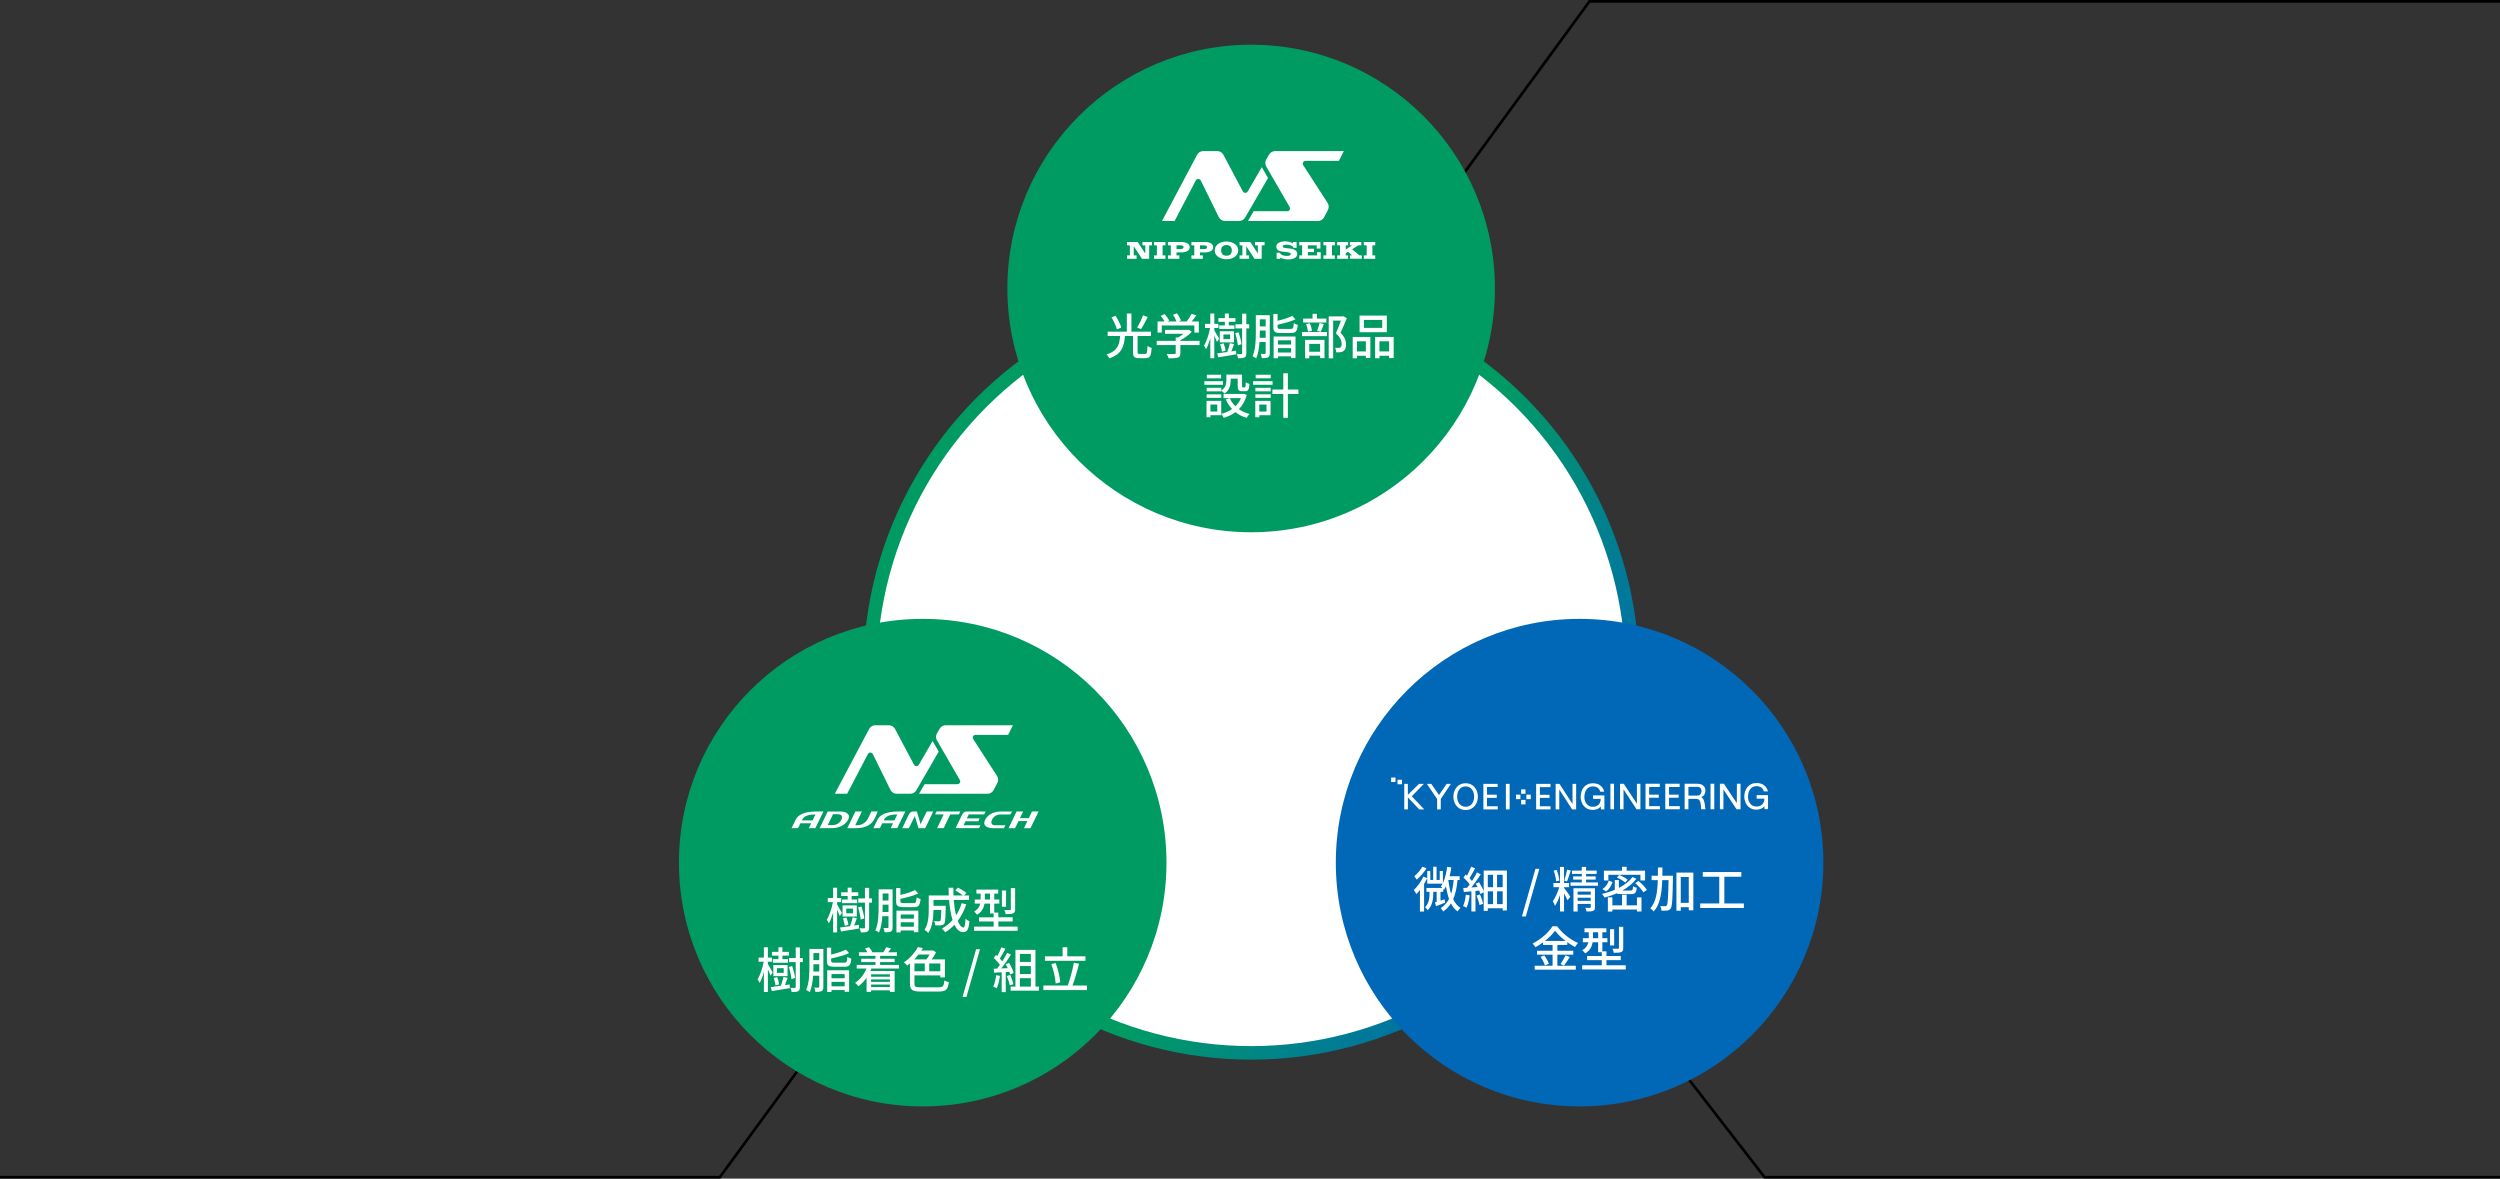 <?xml version="1.0" encoding="UTF-8"?><svg id="a" xmlns="http://www.w3.org/2000/svg" xmlns:xlink="http://www.w3.org/1999/xlink" viewBox="0 0 4615.03 2175.7"><rect x="0" y="0" width="4615.03" height="2175.7" fill="#333333" stroke="none"/><defs><style>.c{fill:#0068b6;}.d,.e,.f{fill:#fff;}.g{fill:#009b63;}.h{fill:none;stroke:#000;stroke-width:5px;}.h,.e{stroke-miterlimit:10;}.e{stroke:url(#b);stroke-width:25px;}.f{fill-rule:evenodd;}</style><linearGradient id="b" x1="1689.36" y1="881.91" x2="2929.9" y2="1598.13" gradientUnits="userSpaceOnUse"><stop offset=".59" stop-color="#009b63"/><stop offset=".94" stop-color="#006fa9"/><stop offset="1" stop-color="#0068b6"/></linearGradient></defs><polyline class="h" points="1612.13 1785.4 1328.72 2173.2 0 2173.2"/><circle class="e" cx="2309.63" cy="1240.02" r="703.61"/><circle class="g" cx="1703.33" cy="1592.45" r="450"/><g><g><path class="d" d="M1732.87,1387.53l-41.42,71.46c-1.14,1.9-2.73,3.51-4.65,4.62-1.9,1.1-4.13,1.69-6.31,1.69h-25.33c-2.35,0-4.69-.67-6.68-1.92-1.96-1.25-3.62-3.04-4.66-5.15l-32.6-66.2c-.54-1.11-1.5-2.03-2.66-2.47-1.14-.46-2.45-.47-3.63-.04-1.17,.42-2.15,1.31-2.73,2.4l-38.36,73.38h-22.77l63.44-119.76c1.08-2.01,2.71-3.73,4.66-4.9,1.96-1.19,4.27-1.83,6.54-1.83h25.26c2.26,0,4.58,.64,6.51,1.82,1.96,1.17,3.58,2.89,4.66,4.9l35.14,66.16c.58,1.06,1.51,1.91,2.63,2.35,1.11,.44,2.41,.46,3.52,.06,1.13-.4,2.11-1.21,2.71-2.25l25.41-43.95,11.32,19.62Z"/><path class="d" d="M1861.03,1356.53h-60.26c-1.19,0-2.41,.45-3.32,1.24-.9,.78-1.52,1.92-1.7,3.1-.15,1.2,.11,2.45,.79,3.46l44.05,68.2c1.2,1.88,1.89,4.07,2.01,6.28,.1,2.23-.4,4.48-1.44,6.46l-6.95,13.23c-1.06,2.03-2.7,3.76-4.65,4.95-1.96,1.19-4.25,1.84-6.53,1.84h-126.5l10.27-17.71h60.74c1.15,0,2.34-.43,3.25-1.19,.9-.77,1.54-1.84,1.75-3,.18-1.16-.01-2.39-.63-3.4l-42.32-73.36c-1.12-1.91-1.71-4.12-1.71-6.34,.01-2.2,.59-4.41,1.71-6.31l5.1-8.86c1.11-1.91,2.74-3.52,4.65-4.62,1.91-1.1,4.08-1.7,6.32-1.7h124.22l-8.85,17.71Z"/></g><g><path class="d" d="M1520.06,1498l-14.84,30.77-12.1,.05,4.38-9.09h-19.91l-4.37,9.04-12.05,.05,7.33-15.06c4.66-9.63,15.57-15.76,39.85-15.76h11.71Zm-14.66,5.44c-19.01,0-22.89,6.22-25.18,10.97h19.86l5.33-10.97Z"/><path class="d" d="M1671.19,1498l-14.86,30.77-12.09,.05,4.38-9.09h-19.94l-4.36,9.04-12.04,.05,7.32-15.06c4.65-9.63,15.58-15.76,39.88-15.76h11.7Zm-14.67,5.44c-19.01,0-22.87,6.22-25.2,10.97h19.87l5.33-10.97Z"/><path class="d" d="M1513.06,1528.82l14.88-30.78h23.47c8.35,0,16.65,3.3,15.69,10.69-.15,1.33-.64,2.76-1.36,4.27-4.56,9.38-16.59,15.76-29.54,15.76l-23.14,.07Zm14.97-5.74h9.23c7.1,0,13.03-4.05,15.85-9.81,.65-1.26,1.01-2.46,1.15-3.57,.51-3.91-1.88-6.63-6.81-6.63h-9.69l-9.73,20.01Z"/><path class="d" d="M1772.68,1498l-2.57,5.34h-15.88l-12.24,25.43h-12.07l12.19-25.43h-15.85l2.57-5.34h43.85Z"/><path class="d" d="M1816.86,1503.45l2.57-5.4c-1.75,0-32.89,.01-34.19,0-5.18-.05-7.4,2.14-9.83,7.09l-11.36,23.67,43.36-.03,2.43-5.34h-31.16l3.57-7.35h23.65l2.58-5.29h-23.68l3.57-7.34h28.48Z"/><path class="d" d="M1868.48,1498.08l-3.37,5.4h-18.87c-5.72,0-12.04,3.54-15.03,9.82-.65,1.25-.98,2.45-1.12,3.57-.56,4.08,2.01,6.56,6.81,6.63h19.09l-2.72,5.32h-20.59c-9.9,0-16.55-3.98-15.69-10.7,.19-1.32,.64-2.73,1.38-4.25,4.82-10,15.23-15.79,29.49-15.79h20.62Z"/><path class="d" d="M1608.37,1498.04l-4.78,10.51c-5.04,11.08-13.67,14.9-21.72,14.9h-3.04l12.28-25.41h-12.13l-14.88,30.78h15.47c19.21,0,30.4-6.73,35.97-19.61l4.84-11.17h-12Z"/><polygon class="d" points="1899.18 1510.31 1882.84 1510.31 1888.83 1498 1876.6 1498 1861.8 1528.82 1873.8 1528.82 1880.19 1515.72 1896.55 1515.72 1890.26 1528.82 1902.26 1528.82 1917.31 1498 1905.04 1498 1899.18 1510.31"/><path class="d" d="M1677.8,1528.82l11.01-22.38,6.69,22.38h12.42l14.85-30.82h-11.99l-11.41,23.48-6.76-23.48c-1.8,0-4.51,.01-5.76,0-5.21-.05-7.45,2.14-9.87,7.09l-11.44,23.73h12.27Z"/></g></g><polyline class="h" points="2650.83 390.31 2934.23 2.5 4615.03 2.5"/><polyline class="h" points="2957.27 1785.4 3257.46 2173.2 4615.03 2173.2"/><circle class="c" cx="2915.93" cy="1592.45" r="450"/><g><path class="f" d="M2808.04,1476.61h8.08v8.31h-8.08v-8.31Zm0-19.38h8.08v8.08h-8.08v-8.08Zm9.69,9.69h8.08v8.31h-8.08v-8.31Zm-19.15,0h8.08v8.31h-8.08v-8.31Zm-218.77-27.46h8.31v8.31h-8.31v-8.31Zm-11.77-4.15h8.08v8.31h-8.08v-8.31Z"/><path class="d" d="M2628.51,1447.07h-9s-19.38,19.15-20.54,20.08v-20.08h-6.69v47.08h6.69v-22.15c1.15,1.15,21,22.15,21,22.15h9.23s-22.62-23.77-23.08-24.23c.46-.46,22.38-22.85,22.38-22.85Zm27.92,20.54c-.46-.69-14.31-20.54-14.31-20.54h-8.08l18.92,27.92v19.15h6.69v-19.15c.23-.23,18.69-27.92,18.69-27.92h-7.85s-13.38,19.85-14.08,20.54Zm49.15-21.69c-15.46,0-22.62,12.69-22.62,24.69s7.15,24.69,22.62,24.69,22.62-12.92,22.62-24.69-7.15-24.69-22.62-24.69Zm0,43.38c-10.85,0-15.69-9.46-15.69-18.69s4.85-18.92,15.69-18.92,15.69,9.46,15.69,18.92-4.85,18.69-15.69,18.69Zm39.46-16.38h18v-6h-18v-14.08h19.62v-5.77h-26.31v47.08h26.54v-5.77h-19.85v-15.46Zm34.85,21.23h6.92v-47.08h-6.92v47.08Z"/><path class="d" d="M3242.81,1467.84v6.46h14.31v.46c0,1.85-.23,3.46-.92,5.08-.69,1.85-1.62,3.46-2.77,4.85-1.15,1.15-2.77,2.31-4.62,3-1.85,.92-3.92,1.15-6.23,1.15-2.54,0-4.85-.46-6.69-1.38-2.08-.92-3.69-2.31-5.08-4.15-1.15-1.62-2.31-3.46-3-5.77-.69-2.08-.92-4.38-.92-6.92,0-2.31,.23-4.85,.92-7.15,.46-2.31,1.62-4.38,2.77-6.23,1.15-1.62,2.77-3.23,4.85-4.38,1.85-.92,4.38-1.62,7.15-1.62,1.62,0,3.23,.23,4.85,.69,1.38,.46,2.77,.92,3.92,1.85,1.15,.69,2.08,1.62,3,3,.69,1.15,1.15,2.08,1.38,3.23l.46,.92h7.38v-.46c-.69-2.77-1.62-4.38-3-6.46-.92-1.62-2.54-3.23-4.85-4.85-1.62-1.38-3.69-2.31-6-2.77-2.31-.69-4.62-.92-7.15-.92-3.69,0-7.15,.69-9.92,2.08-2.77,1.38-5.08,3.23-6.92,5.54-1.85,2.31-3.23,5.08-4.38,8.08-.92,3.23-1.38,6.46-1.38,9.92,0,3,.69,6,1.62,8.77,.92,3,2.54,5.54,4.38,7.62,1.85,2.31,4.38,3.92,7.15,5.31,2.77,1.38,5.77,1.85,9.46,1.85,2.77,0,5.54-.46,8.08-1.62,2.54-.92,4.62-2.54,6.46-4.62,0,1.15,.23,5.31,.23,5.31h6.46v-25.85h-21Z"/><path class="d" d="M2842.66,1472.92h17.77v-5.77h-17.77v-14.08h19.62v-6h-26.54v47.08h26.54v-5.77h-19.62v-15.46Zm60.23,11.31c-.92-1.38-24-37.15-24-37.15h-7.15v47.08h6.69v-36.69c.92,1.62,23.77,36.69,23.77,36.69h7.38v-47.08h-6.69v37.15Zm37.85-9.46h14.08v.46c0,1.85-.23,3.46-.69,5.08-.69,1.85-1.62,3.46-2.77,4.85-1.38,1.15-3,2.31-4.62,3-1.85,.92-3.92,1.15-6.46,1.15s-4.85-.46-6.69-1.38c-1.85-1.15-3.46-2.31-4.85-4.15-1.38-1.62-2.31-3.46-3-5.77-.69-2.08-.92-4.38-.92-6.92,0-2.31,.23-4.85,.92-7.15,.46-2.31,1.38-4.38,2.77-6.23,1.15-1.62,2.77-3.23,4.85-4.38,1.85-.92,4.15-1.62,6.92-1.62,1.85,0,3.46,.23,4.85,.69,1.62,.46,3,.92,4.15,1.85,.92,.69,2.08,1.62,3,3,.69,1.15,.92,2.08,1.38,3.23l.23,.92h7.62l-.23-.46c-.69-2.77-1.62-4.38-2.77-6.46-1.15-1.62-2.77-3.46-4.85-4.85-1.85-1.38-3.92-2.31-6-2.77-2.31-.69-4.85-.92-7.38-.92-3.69,0-6.92,.69-9.69,2.08-2.77,1.38-5.31,3.23-7.15,5.54-1.85,2.31-3.23,5.08-4.15,8.08-.92,3.23-1.38,6.46-1.38,9.92,0,3,.46,6,1.62,8.77,.92,3,2.31,5.54,4.38,7.62,1.85,2.31,4.15,3.92,6.92,5.31,2.77,1.15,6,1.85,9.46,1.85,2.77,0,5.54-.46,8.31-1.62,2.54-.92,4.62-2.54,6.46-4.62,0,1.15,.23,5.31,.23,5.31h6.46v-25.85h-21v6.46Zm32.08,19.15h6.69v-47.08h-6.69v47.08Zm48.92-10.15c-.92-1.38-24.23-36.92-24.23-36.92h-6.92v47.08h6.46v-36.69c.92,1.38,24,36.69,24,36.69h7.15v-47.08h-6.46v36.92Zm22.62-11.08h17.77v-5.77h-17.77v-14.08h19.62v-6h-26.31v47.08h26.54v-5.77h-19.85v-15.46Zm36.69,0h17.77v-5.77h-17.77v-14.08h19.62v-6h-26.54v47.08h26.77v-5.77h-19.85v-15.46Zm64.38,5.08c-.23-1.15-1.15-2.54-1.62-3.23l-2.08-2.31s-.69-.69-1.15-.92c2.54-.92,4.38-2.31,5.77-4.38,1.15-2.31,1.85-4.85,1.85-7.62,0-3.69-1.38-6.69-4.15-9.23-2.54-2.08-6.23-3.23-10.62-3.23h-23.54v47.08h6.92v-19.15h14.77c1.38,0,2.31,.23,3.23,.69,.92,.46,1.62,.92,2.08,1.62l.23,.23,1.38,2.54,.69,3s.69,3.46,.69,4.15c0,.46,0,.92,.23,2.08l.23,4.85h7.85l-1.38-10.85-1.38-5.31Zm-5.31-13.62c-.46,1.15-1.38,2.54-2.08,3.23-.92,.46-2.08,.92-3.46,1.15l-3.92,.23h-13.85v-16.15h16.38c2.77,0,4.85,.69,6,2.08,1.15,1.38,1.85,3.23,1.85,5.54,0,1.62-.23,3-.92,3.92Zm17.54,29.77h6.92v-47.08h-6.92v47.08Zm48.69-47.08s-.23,34.15-.23,35.77c-.92-1.38-23.77-35.77-23.77-35.77h-7.38v47.08h6.46v-36.69c.92,1.38,24.23,36.69,24.23,36.69h7.38v-47.08h-6.69Z"/></g><circle class="g" cx="2309.63" cy="532.56" r="450"/><g><path class="d" d="M2517.68,477.69v-6.19h5.26v-18.58h-5.26v-6.19h21.05v6.19h-5.26v18.58h5.26v6.19h-21.05Zm-154.18-2.48c1.83,1.26,3.88,2.18,6.03,2.71,5.09,1.27,10.48,1.33,15.6,.2,1.98-.44,3.89-1.21,5.63-2.27,1.72-1.04,3.04-2.74,3.64-4.68,.59-1.93,.46-4.07-.38-5.91-.83-1.84-2.36-3.36-4.21-4.18-2.67-1.19-5.52-1.96-8.43-2.26l-7.11-.75c-1.75-.18-3.47-.62-5.1-1.28-.51-.21-.94-.62-1.16-1.12-.22-.5-.24-1.09-.06-1.61,.18-.52,.58-.95,1.07-1.2,.82-.41,1.7-.7,2.6-.86,3.8-.64,7.77-.25,11.37,1.13,2.12,.81,3.92,2.42,4.96,4.45h5.57v-10.83h-6.81v2.79c-1.82-1.33-3.89-2.33-6.06-2.92-5.05-1.38-10.44-1.46-15.52-.22-1.81,.44-3.56,1.16-5.17,2.13-1.72,1.03-3.02,2.74-3.58,4.66-.56,1.92-.36,4.06,.53,5.85,.9,1.79,2.49,3.22,4.36,3.93,2.22,.83,4.53,1.38,6.89,1.63l7.7,.81c1.83,.19,3.62,.66,5.31,1.38,.57,.23,1.04,.7,1.3,1.27,.25,.56,.28,1.23,.08,1.81-.2,.59-.63,1.09-1.18,1.38-.96,.52-2,.86-3.08,1.01-3.62,.51-7.36,.09-10.78-1.21-2.12-.82-3.93-2.43-4.96-4.46h-5.89v11.15h6.81v-2.48Zm-29.11-22.29v-6.19h-17.66v6.19h5.27v15.17l-13.93-21.36h-19.82v6.19h5.26v18.58h-5.26v6.19h17.65v-6.19h-5.26v-17.03l15.17,23.22h13.32v-24.77h5.27Zm-182.98,24.77v-6.19h-5.27v-18.58h5.27v-6.19h-21.05v6.19h5.26v18.58h-5.26v6.19h21.05Zm-65.64-24.77v18.58h-5.26v6.19h17.65v-6.19h-5.27v-17.03l15.17,23.22h13.32v-24.77h5.26v-6.19h-17.65v6.19h5.26v15.17l-13.93-21.36h-19.81v6.19h5.26Zm362.55,0v18.58h-5.26v6.19h21.05v-6.19h-5.26v-18.58h5.26v-6.19h-21.05v6.19h5.26Zm-49.84,18.58v6.19h39.63v-12.07h-6.81v5.88h-17.03v-6.2h11.46v-6.19h-11.46v-6.19h16.41v5.88h6.81v-12.07h-39.01v6.19h5.26v18.58h-5.26Zm75.23,0h-5.26v6.19h20.12v-6.19h-4.33v-4.03l4.33-2.78,7.43,6.81h-4.03v6.19h21.98v-6.19h-4.33l-13.63-11.46,11.46-7.12h5.57v-6.19h-21.05v6.19h4.03l-11.76,7.74v-7.74h4.33v-6.19h-20.12v6.19h5.26v18.58Zm-312.4-18.58v18.58h-5.26v6.19h21.05v-6.19h-5.26v-5.58h8.36c1.28,0,2.57-.04,3.85-.12,2.91-.19,5.78-1.06,8.3-2.55,1.6-.94,2.85-2.46,3.48-4.2,.63-1.75,.63-3.71,0-5.46-.63-1.75-1.88-3.26-3.48-4.21-2.51-1.48-5.39-2.36-8.3-2.54-1.28-.08-2.57-.12-3.85-.12h-24.15v6.19h5.26Zm18.77,6.81h-8.24v-6.81h8.24c.95,0,1.89,.18,2.78,.52,.58,.22,1.09,.62,1.44,1.14,.35,.51,.54,1.13,.54,1.75s-.19,1.25-.54,1.76c-.35,.51-.86,.91-1.44,1.14-.89,.33-1.83,.52-2.78,.52m19.32,11.77v6.19h21.05v-6.19h-5.26v-5.58h8.36c1.28,0,2.57-.04,3.85-.12,2.91-.19,5.78-1.06,8.29-2.55,1.59-.94,2.85-2.46,3.48-4.2,.63-1.75,.63-3.71,0-5.46-.63-1.75-1.88-3.26-3.48-4.21-2.51-1.48-5.38-2.36-8.29-2.54-1.28-.08-2.57-.12-3.85-.12h-24.15v6.19h5.26v18.58h-5.26Zm15.79-11.77v-6.81h8.24c.95,0,1.9,.18,2.78,.52,.58,.22,1.09,.62,1.44,1.14,.36,.51,.55,1.13,.55,1.75s-.19,1.25-.55,1.76c-.35,.51-.86,.91-1.44,1.14-.88,.33-1.83,.52-2.78,.52h-8.24Zm40.32,17.66c5.58,1.62,11.62,1.62,17.2,0,2.98-.86,5.77-2.37,8.13-4.4,2.06-1.78,3.6-4.16,4.36-6.76,.77-2.62,.77-5.44,0-8.05-.77-2.61-2.3-4.99-4.36-6.76-2.35-2.03-5.14-3.54-8.13-4.4-5.58-1.61-11.62-1.61-17.2,0-2.98,.87-5.78,2.37-8.13,4.4-2.06,1.78-3.59,4.15-4.36,6.76-.76,2.61-.76,5.43,0,8.05,.77,2.6,2.3,4.99,4.36,6.76,2.35,2.02,5.15,3.54,8.13,4.4m-.33-10.38c-1.28-3.03-1.28-6.58,0-9.62,.77-1.84,2.29-3.35,4.13-4.13,3.03-1.28,6.58-1.28,9.61,0,1.84,.77,3.35,2.29,4.13,4.13,1.28,3.03,1.28,6.58,0,9.62-.78,1.84-2.29,3.35-4.13,4.13-3.03,1.28-6.58,1.28-9.61,0-1.84-.77-3.35-2.29-4.13-4.13"/><path class="d" d="M2340.82,328.63l-42.32,72.93c-1.12,1.94-2.77,3.58-4.72,4.71-1.95,1.12-4.2,1.72-6.44,1.72h-25.84c-2.39,0-4.79-.69-6.82-1.95-2.03-1.27-3.7-3.11-4.76-5.26l-33.26-67.57c-.56-1.13-1.55-2.05-2.72-2.51-1.17-.47-2.52-.48-3.7-.05-1.18,.44-2.19,1.33-2.78,2.45l-39.17,74.88h-23.23l64.77-122.21c1.09-2.06,2.75-3.81,4.75-5.02,1.99-1.2,4.33-1.85,6.65-1.85h25.78c2.33,0,4.65,.64,6.65,1.85,1.99,1.2,3.66,2.95,4.75,5.01l35.87,67.53c.57,1.08,1.54,1.94,2.67,2.39,1.14,.44,2.44,.47,3.59,.06,1.15-.4,2.15-1.23,2.76-2.29l25.95-44.87,11.57,20.03Zm-37.09,79.36h129.11c2.34,0,4.68-.66,6.68-1.87,2-1.21,3.67-2.98,4.75-5.05l7.08-13.52c1.05-2.01,1.56-4.3,1.46-6.58-.1-2.26-.82-4.51-2.05-6.42l-44.98-69.6c-.67-1.03-.95-2.32-.77-3.53,.17-1.22,.8-2.37,1.73-3.17,.93-.8,2.16-1.27,3.39-1.27h61.5l9.04-18.07h-126.79c-2.25,0-4.5,.6-6.45,1.72-1.95,1.13-3.6,2.78-4.72,4.72l-5.23,9.04c-1.13,1.95-1.73,4.2-1.74,6.46,0,2.25,.6,4.5,1.73,6.46l43.22,74.85c.6,1.04,.82,2.3,.61,3.48-.2,1.18-.84,2.29-1.76,3.06-.92,.77-2.12,1.21-3.32,1.21h-61.99l-10.48,18.07Z"/></g><g><path class="d" d="M2113.99,653.35c3.33,0,3.78-2.07,4.23-14.67,1.8,1.44,5.4,2.97,7.74,3.6-.99,14.94-3.15,18.9-11.25,18.9h-11.97c-8.82,0-11.17-2.61-11.17-11.43v-29.53h-14.85c-1.71,19.18-5.94,33.67-28.81,41.23-.9-2.16-3.33-5.58-5.22-7.2,20.71-6.3,23.68-18.1,25.12-34.03h-23.05v-8.01h35.38v-33.4h8.46v33.4h36.1v8.01h-24.66v29.53c0,2.97,.54,3.6,3.78,3.6h10.17Zm-52.21-45.46c-1.44-5.76-5.76-15.12-10-22.15l7.56-2.79c4.41,6.75,9,15.75,10.53,21.79l-8.1,3.15Zm56.89-22.69c-3.78,7.83-8.55,16.75-12.33,22.33l-7.2-2.79c3.78-6.03,8.37-15.49,10.81-22.69l8.73,3.15Z"/><path class="d" d="M2214.44,636.96h-35.47v15.03c0,4.59-1.17,6.93-4.86,8.19-3.69,1.17-9,1.26-16.84,1.26-.63-2.34-2.25-5.76-3.51-8.1,6.3,.27,12.6,.27,14.4,.18s2.25-.45,2.25-1.8v-14.77h-35.11v-7.74h35.11v-6.21h4.23c3.51-1.89,7.11-4.32,10.17-6.75h-34.21v-7.29h42.22l1.8-.45,5.4,4.05c-5.4,5.76-13.33,11.52-21.06,15.48v1.17h35.47v7.74Zm-69.77-22.96h-7.83v-20.62h12.96c-1.62-3.24-4.41-7.29-7.02-10.35l7.2-3.24c3.24,3.6,6.84,8.64,8.37,12.06l-3.24,1.53h16.66c-1.26-3.6-3.87-8.55-6.3-12.33l7.29-2.7c3.06,4.05,6.12,9.72,7.29,13.32l-4.41,1.71h15.21c3.15-4.14,6.66-9.81,8.73-14.05l8.82,2.79c-2.61,3.87-5.58,7.83-8.37,11.25h13.06v20.62h-8.29v-13.23h-60.14v13.23Z"/><path class="d" d="M2246.55,631.2c-.99-2.79-3.06-7.56-4.95-11.79v41.95h-7.38v-37c-2.25,8.01-4.95,15.48-7.92,20.34-.72-2.07-2.52-5.13-3.69-6.75,4.68-7.38,9.1-20.98,11.25-32.5h-9.45v-7.65h9.81v-18.99h7.38v18.99h7.56v7.65h-7.56v4.23c2.16,3.42,7.65,13.14,8.91,15.57l-3.96,5.94Zm35.2,16.12l.36,6.84c-11.7,1.98-24.13,3.96-33.22,5.49l-1.98-7.29c5.31-.63,12.33-1.62,19.8-2.79l-.99-.27c1.62-4.32,3.69-11.16,4.68-15.84l7.65,1.8c-1.71,4.5-3.33,9.54-4.95,13.42l8.64-1.35Zm-20.62-53.21h-11.97v-6.84h11.97v-8.46h7.29v8.46h12.25v6.84h-12.25v6.57h10.26v6.66h-27.91v-6.66h10.36v-6.57Zm16.84,37.99h-26.29v-20.62h26.29v20.62Zm-22.24,17.19c-.36-3.51-1.8-9.36-3.33-13.77l6.39-1.71c1.71,4.41,3.42,10.08,3.78,13.42l-6.85,2.07Zm15.13-31.87h-12.42v8.64h12.42v-8.64Zm14.31,20.26c-.54-5.76-2.52-15.31-4.86-22.51l6.21-1.8c2.43,7.2,4.68,16.38,5.31,21.97l-6.67,2.34Zm20.89-31.42h-5.31v45.82c0,4.23-.9,6.48-3.33,7.83-2.52,1.26-6.3,1.53-11.88,1.53-.27-1.98-1.35-5.58-2.43-7.74,3.69,.18,7.2,.18,8.37,.09s1.53-.45,1.53-1.62v-45.91h-12.33v-7.65h12.33v-19.54h7.74v19.54h5.31v7.65Z"/><path class="d" d="M2344.02,651.9c0,3.87-.72,6.39-3.15,7.74-2.43,1.35-5.85,1.53-11.52,1.53-.18-2.07-1.17-5.76-2.16-7.92,3.42,.18,6.67,.09,7.74,.09s1.53-.36,1.53-1.53v-20.44h-11.34c-.72,10.62-2.43,21.79-6.12,30.16-1.53-1.26-4.78-3.06-6.75-3.78,5.67-12.51,6.03-30.52,6.03-43.66v-32.23h25.75v70.04Zm-7.56-28.27v-13.51h-10.8v3.96c0,2.88,0,6.21-.18,9.54h10.98Zm-10.8-34.12v13.05h10.8v-13.05h-10.8Zm56.81,17.73c4.59,0,5.31-1.44,5.85-10.71,1.8,1.35,5.22,2.61,7.38,3.15-1.17,11.97-3.6,15.03-12.6,15.03h-18.91c-10.8,0-13.59-2.34-13.59-10.98v-24.22h7.83v12.69c10.08-2.34,20.53-5.58,27.1-9.09l5.94,6.39c-8.92,4.23-21.61,7.56-33.04,9.9v4.23c0,3.06,.99,3.6,6.39,3.6h17.65Zm-31.33,13.96h40.42v39.79h-8.19v-3.24h-24.31v3.6h-7.92v-40.15Zm7.92,7.02v7.74h24.31v-7.74h-24.31Zm24.31,22.6v-8.19h-24.31v8.19h24.31Z"/><path class="d" d="M2403.5,612.84h46.09v7.65h-46.09v-7.65Zm44.92-17.38h-42.76v-7.29h17.29v-8.91h8.11v8.91h17.37v7.29Zm-39.25,31.96h35.92v33.67h-8.19v-4.5h-19.99v4.86h-7.74v-34.03Zm5.41-15.12c-.36-3.78-1.8-9.63-3.51-13.95l6.93-1.53c1.98,4.23,3.42,10.08,3.96,13.77l-7.38,1.71Zm2.34,22.51v14.49h19.99v-14.49h-19.99Zm14.49-24.04c1.62-3.87,3.52-10.17,4.5-14.4l7.92,1.8c-1.98,5.04-3.96,10.62-5.76,14.31l-6.67-1.71Zm54.83-23.23c-3.51,8.55-7.83,18.9-11.7,26.74,8.28,8.19,10.26,15.21,10.26,21.34s-1.35,10.26-4.59,12.42c-1.71,1.17-3.69,1.8-6.04,2.16-2.07,.27-4.86,.18-7.38,.18-.09-2.43-.9-5.94-2.25-8.28,2.34,.18,4.5,.27,6.12,.18,1.44-.09,2.61-.36,3.6-.99,1.8-1.08,2.43-3.42,2.43-6.66,0-5.22-2.34-11.79-10.62-19.27,3.24-7.02,6.75-16.47,9.27-23.5h-14.32v69.59h-8.19v-77.42h25.83l1.35-.36,6.21,3.87Z"/><path class="d" d="M2497.1,622.02h32.59v38.8h-8.29v-4.05h-16.38v4.68h-7.92v-39.43Zm7.92,8.01v18.73h16.38v-18.73h-16.38Zm55.1-16.75h-50.33v-30.7h50.33v30.7Zm-8.55-22.69h-33.76v14.68h33.76v-14.68Zm21.16,31.42v38.98h-8.37v-4.23h-17.83v4.68h-8.01v-39.43h34.21Zm-8.37,26.74v-18.73h-17.83v18.73h17.83Z"/><path class="d" d="M2257.62,710.32h-34.39v-6.66h34.39v6.66Zm-3.24,56.18h-19.9v3.78h-7.2v-30.25h27.1v26.47Zm.09-45.46c8.19-5.49,9.45-12.6,9.45-18.82v-10.71h28.9v21.16c0,2.07,.18,2.43,1.44,2.43h3.51c1.35,0,1.71-1.17,1.89-9.45,1.62,1.35,4.77,2.61,6.84,3.06-.54,10.71-2.61,13.5-7.83,13.5h-5.76c-6.21,0-8.1-2.07-8.1-9.45v-13.77h-12.96v3.33c0,8.1-1.89,17.92-11.34,24.22-1.17-1.44-4.23-4.23-6.04-5.31v1.17h-27.01v-6.48h27.01v5.13Zm-27.01,6.84h27.01v6.57h-27.01v-6.57Zm26.74-29.53h-26.38v-6.57h26.38v6.57Zm-19.72,48.43v12.96h12.6v-12.96h-12.6Zm67.07-17.73c-2.97,10.98-8.01,19.63-14.58,26.29,5.67,3.96,12.25,6.93,19.72,8.82-1.8,1.62-4.23,5.04-5.4,7.2-7.83-2.34-14.77-5.85-20.62-10.53-6.39,4.77-13.69,8.19-21.7,10.53-.81-2.07-2.88-5.58-4.5-7.38,7.29-1.8,14.05-4.77,19.99-8.82-4.77-5.13-8.73-11.07-11.7-17.82l7.47-2.34c2.43,5.58,5.94,10.71,10.35,15.03,4.41-4.23,7.92-9.27,10.35-15.12h-32.23v-7.65h35.92l1.53-.27,5.4,2.07Z"/><path class="d" d="M2349.15,710.32h-35.92v-6.66h35.92v6.66Zm-3.69,56.18h-20.8v3.78h-7.38v-30.25h28.18v26.47Zm-28-50.6h28.27v6.48h-28.27v-6.48Zm0,11.98h28.27v6.57h-28.27v-6.57Zm28.36-29.53h-27.82v-6.57h27.82v6.57Zm-21.16,48.43v12.96h13.33v-12.96h-13.33Zm72.2-19.45h-19.45v44.02h-8.46v-44.02h-20.07v-8.28h20.07v-29.98h8.46v29.98h19.45v8.28Z"/></g><g><path class="d" d="M1550.25,1691.09c-.99-2.79-3.06-7.56-4.95-11.8v41.95h-7.38v-37c-2.25,8.01-4.95,15.48-7.92,20.35-.72-2.07-2.52-5.14-3.69-6.75,4.68-7.38,9.1-20.98,11.25-32.5h-9.45v-7.65h9.81v-18.99h7.38v18.99h7.56v7.65h-7.56v4.23c2.16,3.42,7.65,13.14,8.91,15.57l-3.96,5.94Zm35.2,16.11l.36,6.85c-11.7,1.98-24.13,3.96-33.22,5.49l-1.98-7.29c5.31-.63,12.33-1.62,19.8-2.79l-.99-.27c1.62-4.32,3.69-11.16,4.68-15.84l7.65,1.8c-1.71,4.5-3.33,9.54-4.95,13.41l8.64-1.35Zm-20.62-53.2h-11.97v-6.85h11.97v-8.46h7.29v8.46h12.25v6.85h-12.25v6.57h10.26v6.66h-27.91v-6.66h10.36v-6.57Zm16.84,37.99h-26.29v-20.62h26.29v20.62Zm-22.24,17.2c-.36-3.51-1.8-9.37-3.33-13.77l6.39-1.71c1.71,4.41,3.42,10.09,3.78,13.42l-6.85,2.07Zm15.13-31.87h-12.42v8.64h12.42v-8.64Zm14.31,20.26c-.54-5.76-2.52-15.31-4.86-22.51l6.21-1.8c2.43,7.2,4.68,16.38,5.31,21.96l-6.67,2.34Zm20.89-31.42h-5.31v45.83c0,4.23-.9,6.48-3.33,7.83-2.52,1.26-6.3,1.53-11.88,1.53-.27-1.98-1.35-5.58-2.43-7.74,3.69,.18,7.2,.18,8.37,.09s1.53-.45,1.53-1.62v-45.91h-12.33v-7.65h12.33v-19.54h7.74v19.54h5.31v7.65Z"/><path class="d" d="M1647.72,1711.79c0,3.88-.72,6.4-3.15,7.74-2.43,1.35-5.85,1.53-11.52,1.53-.18-2.07-1.17-5.76-2.16-7.92,3.42,.18,6.67,.09,7.74,.09s1.53-.36,1.53-1.53v-20.43h-11.34c-.72,10.62-2.43,21.79-6.12,30.16-1.53-1.26-4.78-3.07-6.75-3.78,5.67-12.51,6.03-30.52,6.03-43.66v-32.23h25.75v70.04Zm-7.56-28.26v-13.51h-10.8v3.96c0,2.88,0,6.21-.18,9.55h10.98Zm-10.8-34.12v13.05h10.8v-13.05h-10.8Zm56.81,17.73c4.59,0,5.31-1.45,5.85-10.71,1.8,1.35,5.22,2.61,7.38,3.15-1.17,11.97-3.6,15.03-12.6,15.03h-18.91c-10.8,0-13.59-2.34-13.59-10.99v-24.21h7.83v12.69c10.08-2.33,20.53-5.58,27.1-9.09l5.94,6.4c-8.92,4.23-21.61,7.56-33.04,9.9v4.23c0,3.06,.99,3.6,6.39,3.6h17.65Zm-31.33,13.96h40.42v39.79h-8.19v-3.24h-24.31v3.6h-7.92v-40.15Zm7.92,7.02v7.74h24.31v-7.74h-24.31Zm24.31,22.6v-8.19h-24.31v8.19h24.31Z"/><path class="d" d="M1783.73,1669.39c-3.78,11.62-9.1,21.79-15.66,30.43,3.06,7.66,6.57,12.33,10.35,12.33,2.34,0,3.42-4.59,3.96-16.2,1.98,1.98,4.95,3.87,7.2,4.68-1.35,15.85-4.41,20.08-11.79,20.08-6.57,0-11.8-5.04-15.84-13.51-5.13,5.4-10.81,10-17.02,13.78-1.26-1.81-4.23-5.31-6.12-6.85,7.48-4.14,14.14-9.37,19.63-15.75-3.24-10.18-5.31-23.05-6.39-37.09h-28.81v10.89h22.59v3.24c-.45,19.54-.9,27.28-2.79,29.79-1.62,1.89-3.33,2.62-5.76,2.88-2.25,.36-6.3,.36-10.62,.19-.18-2.43-.99-5.67-2.25-7.83,3.69,.36,7.2,.45,8.64,.45,1.26,0,2.16-.27,2.79-1.08,.99-1.26,1.53-6.39,1.8-19.98h-14.4c-.09,12.78-1.62,30.79-9.55,42.4-1.44-1.71-5.13-4.69-7.02-5.76,7.2-10.81,7.83-26.29,7.83-37.9v-25.48h37c-.27-4.69-.45-9.55-.45-14.32h8.82c-.09,4.86,0,9.63,.27,14.32h17.37c-3.51-2.97-9.36-6.85-14.13-9.45l5.04-5.14c5.31,2.79,12.07,6.93,15.58,10l-4.32,4.59h9.18v8.19h-28.27c.9,10.71,2.34,20.43,4.41,28.45,4.32-6.67,7.65-14.14,10.26-22.42l8.46,2.07Z"/><path class="d" d="M1878.59,1710.54v7.74h-80.48v-7.74h36.19v-9.54h-27.01v-7.65h27.01v-7.02h-6.75v-18.28h-10.08c-1.26,7.56-4.77,15.3-13.77,20.53-1.08-1.53-3.96-4.68-5.49-5.85,7.29-4.14,10.17-9.37,11.34-14.68h-10.18v-7.47h10.89v-10.99h-7.83v-7.38h40.33v7.38h-7.38v10.99h9.37v7.47h-9.37v16.66h7.56v8.64h26.47v7.65h-26.47v9.54h35.65Zm-51.04-49.96v-10.99h-9.54v10.99h9.54Zm29.62,13.32h-7.65v-29.98h7.65v29.98Zm16.75,4.69c0,4.23-.81,6.3-3.78,7.56-2.88,1.17-7.29,1.35-13.68,1.35-.36-2.16-1.44-5.49-2.52-7.56,4.59,.18,9,.18,10.26,.09,1.44,0,1.8-.36,1.8-1.53v-38.98h7.92v39.07Z"/><path class="d" d="M1422.45,1801.09c-.99-2.79-3.06-7.56-4.95-11.8v41.95h-7.38v-37c-2.25,8.01-4.95,15.48-7.92,20.35-.72-2.07-2.52-5.14-3.69-6.75,4.68-7.38,9.1-20.98,11.25-32.5h-9.45v-7.65h9.81v-18.99h7.38v18.99h7.56v7.65h-7.56v4.23c2.16,3.42,7.65,13.14,8.91,15.57l-3.96,5.94Zm35.2,16.11l.36,6.85c-11.7,1.98-24.13,3.96-33.22,5.49l-1.98-7.29c5.31-.63,12.33-1.62,19.8-2.79l-.99-.27c1.62-4.32,3.69-11.16,4.68-15.84l7.65,1.8c-1.71,4.5-3.33,9.54-4.95,13.41l8.64-1.35Zm-20.62-53.2h-11.98v-6.85h11.98v-8.46h7.29v8.46h12.25v6.85h-12.25v6.57h10.26v6.66h-27.91v-6.66h10.36v-6.57Zm16.83,37.99h-26.28v-20.62h26.28v20.62Zm-22.24,17.2c-.36-3.51-1.8-9.37-3.33-13.77l6.39-1.71c1.71,4.41,3.42,10.09,3.78,13.42l-6.85,2.07Zm15.13-31.87h-12.42v8.64h12.42v-8.64Zm14.32,20.26c-.54-5.76-2.52-15.31-4.86-22.51l6.21-1.8c2.43,7.2,4.68,16.38,5.31,21.96l-6.66,2.34Zm20.88-31.42h-5.31v45.83c0,4.23-.9,6.48-3.33,7.83-2.52,1.26-6.3,1.53-11.88,1.53-.27-1.98-1.35-5.58-2.43-7.74,3.69,.18,7.2,.18,8.37,.09s1.53-.45,1.53-1.62v-45.91h-12.33v-7.65h12.33v-19.54h7.74v19.54h5.31v7.65Z"/><path class="d" d="M1519.92,1821.79c0,3.88-.72,6.4-3.15,7.74-2.43,1.35-5.85,1.53-11.52,1.53-.18-2.07-1.17-5.76-2.16-7.92,3.42,.18,6.67,.09,7.74,.09s1.53-.36,1.53-1.53v-20.43h-11.34c-.72,10.62-2.43,21.79-6.12,30.16-1.53-1.26-4.77-3.07-6.75-3.78,5.67-12.51,6.03-30.52,6.03-43.66v-32.23h25.75v70.04Zm-7.56-28.26v-13.51h-10.8v3.96c0,2.88,0,6.21-.18,9.55h10.98Zm-10.8-34.12v13.05h10.8v-13.05h-10.8Zm56.81,17.73c4.59,0,5.31-1.45,5.85-10.71,1.8,1.35,5.22,2.61,7.38,3.15-1.17,11.97-3.6,15.03-12.6,15.03h-18.91c-10.8,0-13.59-2.34-13.59-10.99v-24.21h7.83v12.69c10.08-2.33,20.53-5.58,27.1-9.09l5.94,6.4c-8.92,4.23-21.61,7.56-33.04,9.9v4.23c0,3.06,.99,3.6,6.39,3.6h17.65Zm-31.33,13.96h40.42v39.79h-8.19v-3.24h-24.31v3.6h-7.92v-40.15Zm7.92,7.02v7.74h24.31v-7.74h-24.31Zm24.31,22.6v-8.19h-24.31v8.19h24.31Z"/><path class="d" d="M1608.66,1787.86c-.63,1.53-1.26,3.06-1.89,4.59h44.74v38.54h-8.73v-2.79h-34.75v2.97h-8.28v-26.38c-4.32,6.3-9.45,11.7-15.03,15.84-1.26-1.71-4.41-4.77-6.22-6.3,9.1-6.03,16.57-15.48,21.07-26.46h-18.01v-6.66h34.57v-5.22h-26.28v-6.21h26.28v-5.22h-30.52v-6.66h15.76c-1.17-2.25-2.88-4.86-4.59-6.84l7.38-2.52c2.52,2.71,5.13,6.48,6.12,9.09l-.72,.27h21.61l-.54-.18c1.8-2.61,4.23-6.57,5.4-9.27l9,2.43c-1.89,2.52-3.87,5.04-5.58,7.02h16.38v6.66h-31.15v5.22h26.83v6.21h-26.83v5.22h34.84v6.66h-50.86Zm-.63,10.8v4.41h34.75v-4.41h-34.75Zm34.75,9.37h-34.75v4.5h34.75v-4.5Zm0,13.96v-4.59h-34.75v4.59h34.75Z"/><path class="d" d="M1732.42,1822.61c8.37,0,9.81-2.07,10.98-12.6,2.08,1.35,5.67,2.61,8.19,3.06-1.71,13.42-4.86,17.29-18.81,17.29h-32.95c-15.4,0-20.08-2.79-20.08-14.58v-37.28c-1.62,1.35-3.33,2.71-5.13,4.05-1.35-1.89-4.05-4.68-6.03-5.94,12.15-8.19,20.98-19.17,25.83-28.27l9.18,1.8c-.9,1.53-1.89,3.07-2.88,4.59h19.99l1.62-.45,5.67,3.69c-2.16,4.33-5.04,8.92-8.11,13.06h24.49v33.22h-8.55v-3.69h-47.71v15.3c0,5.58,1.8,6.75,11.43,6.75h32.86Zm-36.91-60.59c-2.34,3.06-4.95,6.04-7.74,9h22.33c2.16-2.7,4.32-5.94,6.03-9h-20.62Zm-7.38,30.97h18.99v-14.4h-18.99v14.4Zm47.71-14.4h-20.44v14.4h20.44v-14.4Z"/><path class="d" d="M1801.89,1752.39h7.2l-25.03,88.05h-7.2l25.03-88.05Z"/><path class="d" d="M1845.99,1801.45c-1.17,8.46-3.24,17.2-6.03,22.96-1.35-1-4.68-2.52-6.39-3.15,2.7-5.4,4.41-13.32,5.31-21.06l7.11,1.26Zm10.62-7.11v37.09h-7.47v-36.64c-5.13,.26-9.91,.54-14.05,.81l-.72-7.38,6.3-.19c1.71-2.16,3.42-4.5,5.22-7.02-2.79-3.96-7.38-8.82-11.34-12.6l4.05-5.59c.81,.72,1.62,1.44,2.43,2.16,2.79-4.95,5.76-11.43,7.38-16.29l7.56,2.7c-3.24,6.12-7.02,13.24-10.26,18.1,1.71,1.81,3.24,3.6,4.41,5.22,3.51-5.4,6.75-10.99,9.09-15.66l7.11,3.06c-5.13,8.19-11.88,18.1-17.92,25.57l11.97-.45c-1.17-2.52-2.43-4.95-3.78-7.2l6.03-2.61c3.69,5.85,7.38,13.5,8.64,18.45l-6.39,3.07c-.36-1.45-.9-3.15-1.62-5.04l-6.66,.45Zm8.28,5.4c2.43,5.4,4.86,12.42,5.85,17.01l-6.66,2.34c-.81-4.68-3.24-11.8-5.49-17.29l6.3-2.07Zm53.03,21.51v7.56h-52.3v-7.56h8.91v-67.79h36.91v67.79h6.48Zm-35.2-60.22v14.76h20.25v-14.76h-20.25Zm20.25,22.32h-20.25v14.85h20.25v-14.85Zm-20.25,37.9h20.25v-15.48h-20.25v15.48Z"/><path class="d" d="M2006.48,1819.28v8.37h-80.4v-8.37h44.92c4.32-11.25,9-28.9,11.35-42.04l9.54,1.8c-3.24,13.5-7.92,29.35-12.07,40.24h26.65Zm-2.7-45.64h-74.81v-8.28h32.59v-16.65h8.74v16.65h33.49v8.28Zm-55.01,41.95c-.54-9.63-3.78-24.48-8.01-35.74l7.92-2.16c4.59,11.52,7.83,26.02,8.64,35.65l-8.55,2.25Z"/></g><g><path class="d" d="M2690.69,1624.5c-1.44,13.96-3.78,25.65-8.1,35.38,3.33,7.02,7.74,12.6,13.5,16.11-1.71,1.44-4.23,4.5-5.4,6.57-5.04-3.6-9-8.64-12.24-14.85-3.69,5.85-8.37,10.8-14.32,14.94-.81-1.44-3.15-4.77-4.5-6.21,6.75-4.32,11.7-9.99,15.31-17.02-2.52-6.93-4.32-14.76-5.67-23.32-1.17,2.43-2.52,4.59-3.96,6.57-.27-.36-.63-.9-1.08-1.53v5.14h-5.04v16.29c2.43-.72,4.86-1.53,7.47-2.43l1.17,6.21c-5.85,2.25-11.7,4.59-16.92,6.48l-2.07-7.02,3.24-.99v-18.54h-6.3v4.05c0,8.19-1.08,20.8-10.26,29.98-1.08-1.8-3.15-4.32-4.77-5.58,7.47-7.74,8.1-17.65,8.1-24.67v-3.78h-5.58v-7.11h29.44c-.99-1.17-1.98-2.25-2.7-2.88,1.08-1.53,2.16-3.24,3.06-5.04h-28.36v-10.17c-1.71,3.51-3.69,7.11-5.85,10.62v50.96h-7.66v-39.88c-2.16,2.88-4.41,5.49-6.57,7.74-.9-1.8-3.33-5.76-4.68-7.56,6.48-6.12,13.32-15.48,17.55-24.66l7.2,2.61v-13.23h5.67v16.65h5.31v-24.31h6.22v24.31h5.85v-16.65h5.85v22.5c3.96-8.19,6.4-18.91,7.92-30.07l7.65,1.26c-.81,5.49-1.89,10.89-3.15,16.03h18.46v7.11h-3.78Zm-57.34-21.7c-4.59,7.56-11.7,15.75-18.19,21.06-.99-1.71-3.06-4.86-4.32-6.39,5.49-4.5,11.79-11.62,14.95-17.47l7.56,2.79Zm40.33,22.51c1.17,8.73,2.79,17.19,5.13,24.76,2.34-7.47,3.78-15.94,4.68-25.57h-9.54l-.27,.81Z"/><path class="d" d="M2713.08,1652.77c-1.08,8.46-3.06,17.19-5.85,22.87-1.44-.9-4.68-2.43-6.39-3.06,2.7-5.4,4.32-13.41,5.13-21.06l7.11,1.26Zm68.69-45.74v73.74h-7.83v-4.05h-27.46v4.77h-7.56v-34.21l-6.21,2.97c-.45-1.8-1.17-3.96-2.07-6.3l-6.93,.72v37.9h-7.47v-37.18c-5.04,.54-9.81,.99-13.96,1.35l-1.08-7.48c2.07-.09,4.5-.27,7.11-.45,1.53-1.89,3.06-3.96,4.68-6.21-2.7-3.96-7.38-9-11.43-12.78l4.05-5.58c.81,.72,1.62,1.44,2.52,2.25,2.79-5.13,5.76-11.61,7.47-16.47l7.47,2.88c-3.24,6.12-7.02,13.14-10.26,18.19,1.71,1.8,3.24,3.6,4.41,5.22,3.6-5.4,6.93-11.07,9.27-15.75l7.02,3.33c-4.95,7.74-11.44,17.01-17.29,24.39l11.43-.81c-1.17-2.16-2.34-4.23-3.51-6.21l6.22-2.7c3.42,5.31,6.93,12.07,8.55,17.02v-38.54h42.85Zm-49.69,44.12c2.43,5.49,4.86,12.6,5.85,17.19l-6.66,2.43c-.81-4.77-3.33-11.97-5.58-17.55l6.39-2.07Zm14.4-36.28v22.87h9.72v-22.87h-9.72Zm0,54.11h9.72v-23.59h-9.72v23.59Zm27.46-54.11h-10.35v22.87h10.35v-22.87Zm0,54.11v-23.59h-10.35v23.59h10.35Z"/><path class="d" d="M2834.49,1603.79h7.2l-25.03,88.05h-7.2l25.03-88.05Z"/><path class="d" d="M2887.23,1639.08c2.16,2.52,10.08,13.59,11.7,16.39l-5.31,6.39c-1.26-2.97-3.96-8.01-6.39-12.51v33.22h-7.47v-30.07c-2.61,7.56-5.94,14.85-9.27,19.72-.72-2.52-2.7-6.22-4.05-8.55,4.59-6.04,9.27-16.75,11.97-25.84h-10.8v-7.83h12.15v-29.62h7.47v29.62h9.37v7.83h-9.37v1.26Zm-14.58-12.06c-.36-5.31-2.25-13.59-4.5-19.9l5.59-1.26c2.43,6.12,4.32,14.31,4.95,19.72l-6.04,1.44Zm27.01-20.08c-2.16,6.85-4.78,15.13-6.93,20.17l-5.13-1.53c1.89-5.31,4.14-14.05,5.31-20.17l6.75,1.53Zm50.23,21.97v6.21h-50.6v-6.21h20.7v-5.13h-15.93v-5.94h15.93v-4.59h-18.09v-6.12h18.09v-6.84h7.92v6.84h19.62v6.12h-19.62v4.59h17.73v5.94h-17.73v5.13h21.97Zm-5.58,45.73c0,3.69-.81,5.76-3.33,6.75-2.61,1.17-6.66,1.26-12.15,1.26-.36-1.98-1.44-4.95-2.34-6.84,3.6,.18,7.47,.18,8.46,.18,1.17,0,1.53-.36,1.53-1.35v-6.03h-24.13v14.04h-7.74v-42.94h39.7v34.93Zm-31.96-28.72v5.67h24.13v-5.67h-24.13Zm24.13,17.01v-5.67h-24.13v5.67h24.13Z"/><path class="d" d="M2993.52,1650.6c-4.32,0-7.29-.36-9.27-1.44-7.11,3.14-14.67,5.76-22.24,7.83-.9-1.81-3.24-5.22-4.77-6.85,8.19-1.89,16.29-4.41,23.68-7.56v-18.01h7.56v14.49c10.35-5.22,19.17-11.97,25.12-20.07l7.2,3.24c-6.57,8.83-15.66,15.94-25.93,21.7h14.95c3.87,0,4.5-1.08,4.86-7.83,1.71,1.17,4.77,2.16,6.84,2.61-.9,9.55-3.15,11.88-10.89,11.88h-17.1Zm-16.74-22.32c-2.34,6.57-5.85,13.32-12.15,17.29l-6.48-4.32c5.76-3.6,9.73-9.55,11.7-15.58l6.93,2.61Zm-7.74-2.97h-8.19v-18.01h33.4v-7.2h8.55v7.2h34.03v18.01h-8.55v-10.45h-59.24v10.45Zm52.76,31.24h8.37v26.02h-8.37v-3.52h-45.38v3.69h-8.28v-26.2h8.28v14.77h17.92v-19.54h8.46v19.54h19v-14.77Zm-21.52-27.28c-3.33-2.97-9.9-6.93-15.4-9.36l4.05-4.77c5.4,2.16,12.25,5.76,15.66,8.73l-4.32,5.4Zm24.4-3.06c5.76,4.77,12.51,11.7,15.48,16.56l-6.39,4.5c-2.79-4.77-9.37-11.97-15.13-17.01l6.04-4.05Z"/><path class="d" d="M3088.39,1616.58s0,2.97-.09,4.05c-.72,38.9-1.35,52.22-4.15,56.27-1.8,2.61-3.51,3.51-6.39,3.96-2.52,.36-6.48,.36-10.62,.18-.09-2.52-.99-6.12-2.43-8.37,3.96,.18,7.56,.27,9.09,.27,1.44,0,2.25-.18,3.06-1.53,1.89-2.43,2.61-14.23,3.33-46.64h-11.7c-.81,24.04-3.87,44.83-15.75,57.97-1.35-1.88-4.23-4.68-6.21-5.94,10.62-11.7,13.14-30.25,13.77-52.04h-11.43v-8.19h11.61c.09-4.95,.09-10,.09-15.21h8.28c0,5.13,0,10.26-.09,15.21h19.62Zm37.54-5.76v69.68h-8.46v-5.76h-14.76v6.48h-8.01v-70.4h31.24Zm-8.46,55.9v-47.8h-14.76v47.8h14.76Z"/><path class="d" d="M3219.17,1667.8v8.37h-80.57v-8.37h35.2v-49.34h-30.43v-8.64h71.12v8.64h-31.33v49.34h36.01Z"/><path class="d" d="M2874.9,1782.75h34.03v7.29h-75.89v-7.29h33.04v-20.44h-28.72v-7.2h28.72v-10.71h-17.65v-4.68c-4.5,3.24-9.18,6.21-14.04,8.82-.99-1.89-3.42-5.04-5.22-6.75,15.3-7.56,29.98-20.8,36.73-31.87h8.55c9.54,13.14,24.58,24.76,38.53,30.79-1.98,2.16-3.96,5.04-5.4,7.47-4.77-2.43-9.63-5.49-14.4-8.92v5.14h-18.28v10.71h29.35v7.2h-29.35v20.44Zm-24.13-19.09c3.51,4.77,7.11,11.17,8.37,15.48l-7.29,3.24c-1.08-4.32-4.5-11.07-7.92-16.03l6.84-2.7Zm39.34-26.65c-7.83-5.94-14.85-12.61-19.54-18.91-4.32,6.12-10.89,12.78-18.64,18.91h38.17Zm-9.27,42.58c3.06-4.23,6.93-11.07,9.09-16.02l8.01,2.97c-3.51,5.67-7.56,11.79-10.89,15.84l-6.21-2.79Z"/><path class="d" d="M3001.18,1781.94v7.74h-80.48v-7.74h36.19v-9.54h-27.01v-7.66h27.01v-7.02h-6.75v-18.27h-10.08c-1.26,7.56-4.77,15.3-13.77,20.53-1.08-1.53-3.96-4.69-5.49-5.85,7.29-4.14,10.17-9.36,11.34-14.67h-10.18v-7.48h10.89v-10.98h-7.83v-7.38h40.33v7.38h-7.38v10.98h9.37v7.48h-9.37v16.65h7.56v8.64h26.47v7.66h-26.47v9.54h35.65Zm-51.04-49.97v-10.98h-9.54v10.98h9.54Zm29.62,13.33h-7.65v-29.98h7.65v29.98Zm16.75,4.68c0,4.23-.81,6.3-3.78,7.56-2.88,1.17-7.29,1.35-13.68,1.35-.36-2.16-1.44-5.49-2.52-7.56,4.59,.18,9,.18,10.26,.09,1.44,0,1.8-.36,1.8-1.53v-38.98h7.92v39.07Z"/></g></svg>